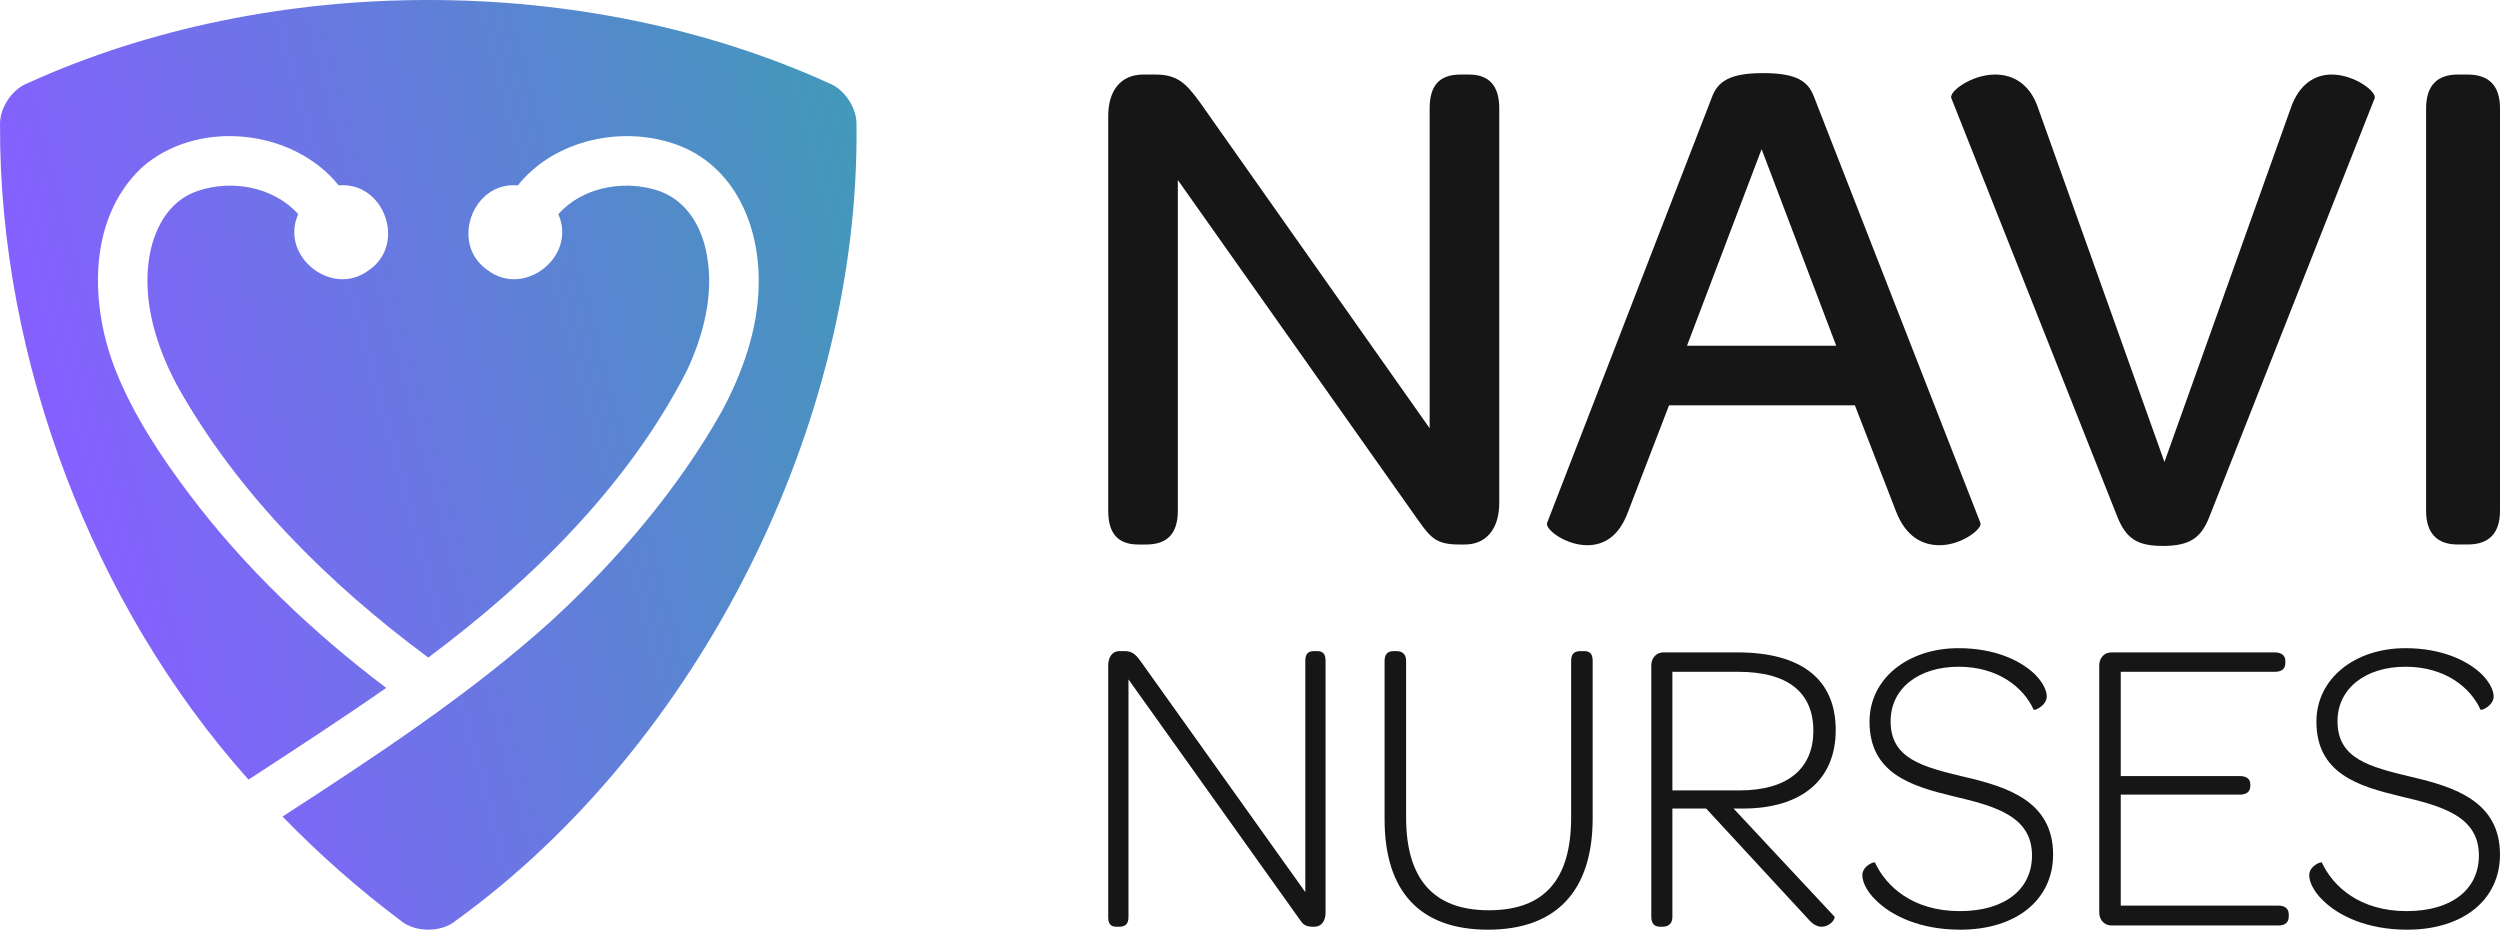 <?xml version="1.0" encoding="UTF-8"?>
<svg id="Isolation_Mode" xmlns="http://www.w3.org/2000/svg" version="1.1" xmlns:xlink="http://www.w3.org/1999/xlink" viewBox="0 0 275.094 102.301">
  <!-- Generator: Adobe Illustrator 29.0.1, SVG Export Plug-In . SVG Version: 2.1.0 Build 192)  -->
  <defs>
    <style>
      .st0 {
        fill: url(#linear-gradient);
      }

      .st1 {
        fill: #161616;
      }
    </style>
    <linearGradient id="linear-gradient" x1="8.569" y1="59.577" x2="100.128" y2="35.044" gradientUnits="userSpaceOnUse">
      <stop offset=".005" stop-color="#8560ff"/>
      <stop offset="1" stop-color="#4299b9"/>
    </linearGradient>
  </defs>
  <g id="Layer_1">
    <g>
      <g>
        <g>
          <path class="st1" d="M121.944,56.205V12.781c0-2.763,1.343-4.579,3.869-4.579h1.343c2.448,0,3.395,1.026,4.895,3.079l25.265,35.844V11.913c0-2.448,1.026-3.71,3.395-3.71h.948c2.211,0,3.316,1.263,3.316,3.71v43.424c0,2.842-1.422,4.579-3.79,4.579h-.631c-2.448,0-3.079-.71-4.343-2.447l-26.606-37.66v36.397c0,2.448-1.105,3.71-3.474,3.71h-.869c-2.29,0-3.316-1.263-3.316-3.71Z"/>
          <path class="st1" d="M170.236,57.547l18.159-46.898c.632-1.658,1.894-2.605,5.606-2.605,3.789,0,4.974.947,5.606,2.605l18.316,46.898c.237.632-2.053,2.447-4.5,2.447-1.816,0-3.71-.868-4.816-3.789l-4.5-11.606h-20.449l-4.5,11.685c-1.026,2.842-2.763,3.71-4.5,3.71-2.368,0-4.658-1.737-4.421-2.447ZM202.054,38.045l-8.211-21.632-8.211,21.632h16.422Z"/>
          <path class="st1" d="M233.039,56.994l-18.316-46.187c-.316-.711,2.211-2.605,4.816-2.605,2.053,0,3.869,1.105,4.737,3.71l13.895,38.923,13.895-38.923c.948-2.763,2.763-3.71,4.5-3.71,2.527,0,4.975,1.894,4.737,2.605l-18.238,46.187c-.868,2.131-2.053,3.079-5.053,3.079-2.921,0-4.026-.868-4.974-3.079Z"/>
          <path class="st1" d="M266.962,11.913c0-2.448,1.184-3.71,3.474-3.71h1.105c2.369,0,3.553,1.263,3.553,3.71v44.292c0,2.448-1.184,3.71-3.553,3.71h-1.105c-2.29,0-3.474-1.263-3.474-3.71V11.913Z"/>
        </g>
        <g>
          <path class="st1" d="M121.944,100.907v-27.68c0-.883.418-1.579,1.254-1.579h.604c.836,0,1.254.465,1.812,1.254l18.02,25.265v-25.451c0-.743.279-1.068.975-1.068h.325c.65,0,.929.325.929,1.068v27.726c0,.883-.464,1.533-1.207,1.533h-.186c-.883,0-1.115-.279-1.579-.975l-18.716-26.24v26.147c0,.697-.279,1.068-1.022,1.068h-.325c-.65,0-.882-.372-.882-1.068Z"/>
          <path class="st1" d="M152.357,72.716c0-.697.325-1.068.975-1.068h.325c.697,0,1.068.372,1.068,1.068v17.23c0,6.734,2.972,10.217,9.103,10.217s9.056-3.39,9.056-10.217v-17.23c0-.743.325-1.068,1.022-1.068h.418c.65,0,.929.325.929,1.068v17.323c0,7.988-3.994,12.261-11.518,12.261-7.478,0-11.379-4.18-11.379-12.168v-17.416Z"/>
          <path class="st1" d="M181.703,100.861v-27.633c0-.836.557-1.44,1.347-1.44h8.127c7.059,0,10.821,2.972,10.821,8.545,0,5.527-3.808,8.638-10.217,8.638h-1.022l11.1,11.889c.139.186-.418,1.115-1.44,1.115-.418,0-.929-.233-1.439-.836l-11.239-12.168h-3.716v11.936c0,.604-.325,1.068-1.068,1.068h-.279c-.65,0-.975-.372-.975-1.115ZM191.409,86.974c5.481,0,8.128-2.554,8.128-6.548,0-4.226-2.787-6.502-8.267-6.502h-7.245v13.05h7.384Z"/>
          <path class="st1" d="M204.927,96.309c0-1.022,1.3-1.533,1.393-1.393,1.208,2.601,4.134,5.341,9.335,5.341,4.923,0,7.942-2.369,7.942-6.131,0-4.319-4.087-5.434-8.638-6.502-4.644-1.115-9.242-2.508-9.242-8.22,0-4.737,4.226-8.081,9.799-8.081,4.041,0,6.873,1.393,8.406,2.88.882.882,1.3,1.811,1.3,2.415,0,1.022-1.3,1.579-1.44,1.486-1.114-2.462-3.901-4.737-8.267-4.737s-7.477,2.369-7.477,5.991c0,4.134,3.483,5.016,8.127,6.131,4.83,1.114,9.753,2.74,9.753,8.545,0,4.969-4.041,8.267-10.217,8.267-4.412,0-7.57-1.533-9.289-3.251-1.068-1.021-1.486-2.09-1.486-2.74Z"/>
          <path class="st1" d="M230.994,100.396v-27.169c0-.836.557-1.44,1.347-1.44h17.973c.697,0,1.161.325,1.161.929v.232c0,.697-.465.976-1.161.976h-16.951v11.471h13.097c.743,0,1.161.325,1.161.929v.14c0,.65-.418.975-1.161.975h-13.097v12.214h17.369c.697,0,1.115.325,1.115.975v.232c0,.65-.418.975-1.115.975h-18.391c-.79,0-1.347-.604-1.347-1.44Z"/>
          <path class="st1" d="M254.102,96.309c0-1.022,1.3-1.533,1.393-1.393,1.208,2.601,4.134,5.341,9.335,5.341,4.923,0,7.942-2.369,7.942-6.131,0-4.319-4.087-5.434-8.638-6.502-4.644-1.115-9.242-2.508-9.242-8.22,0-4.737,4.226-8.081,9.799-8.081,4.041,0,6.873,1.393,8.406,2.88.882.882,1.3,1.811,1.3,2.415,0,1.022-1.3,1.579-1.44,1.486-1.114-2.462-3.901-4.737-8.267-4.737s-7.477,2.369-7.477,5.991c0,4.134,3.483,5.016,8.127,6.131,4.83,1.114,9.753,2.74,9.753,8.545,0,4.969-4.041,8.267-10.217,8.267-4.412,0-7.57-1.533-9.289-3.251-1.068-1.021-1.486-2.09-1.486-2.74Z"/>
        </g>
      </g>
      <path class="st0" d="M94.246,13.825c.374,32.917-17.403,68.192-44.083,87.475-1.581,1.334-4.495,1.334-6.076,0-4.619-3.464-8.977-7.305-12.995-11.45,10.084-6.541,20.668-13.473,29.607-21.558,7.218-6.633,13.939-14.495,18.743-23.065,2.244-4.163,3.934-8.933,4.038-13.7.211-6.905-2.88-13.902-9.959-15.915-5.793-1.679-12.698,0-16.54,4.787-5.038-.449-7.5,6.533-3.295,9.344,4.034,3.052,9.822-1.56,7.749-6.174,2.555-2.891,6.921-3.748,10.55-2.726,3.362.909,5.202,3.888,5.787,7.16.82,4.359-.358,8.918-2.228,12.861-6.49,12.65-17.117,23.062-28.418,31.49-10.927-8.094-21.028-18.063-27.68-30.019-2.198-4.14-3.743-9.022-3.062-13.747.461-3.216,2.068-6.449,5.321-7.56,3.75-1.312,8.416-.485,11.113,2.541-2.075,4.613,3.715,9.226,7.748,6.174,4.206-2.812,1.744-9.791-3.295-9.344-5.069-6.314-15.757-7.352-21.782-1.854-5.947,5.739-5.575,15.308-2.66,22.473,1.929,4.764,4.923,9.28,8.006,13.366,6.034,8.036,13.654,15.269,21.664,21.309-4.68,3.268-10.371,6.982-15.154,10.09C10.206,66.624-.087,39.532.004,13.825c-.093-1.881,1.28-3.994,3.038-4.673,26.842-12.204,61.323-12.204,88.165,0,1.758.678,3.131,2.792,3.038,4.673v-.001Z"/>
    </g>
  </g>
</svg>